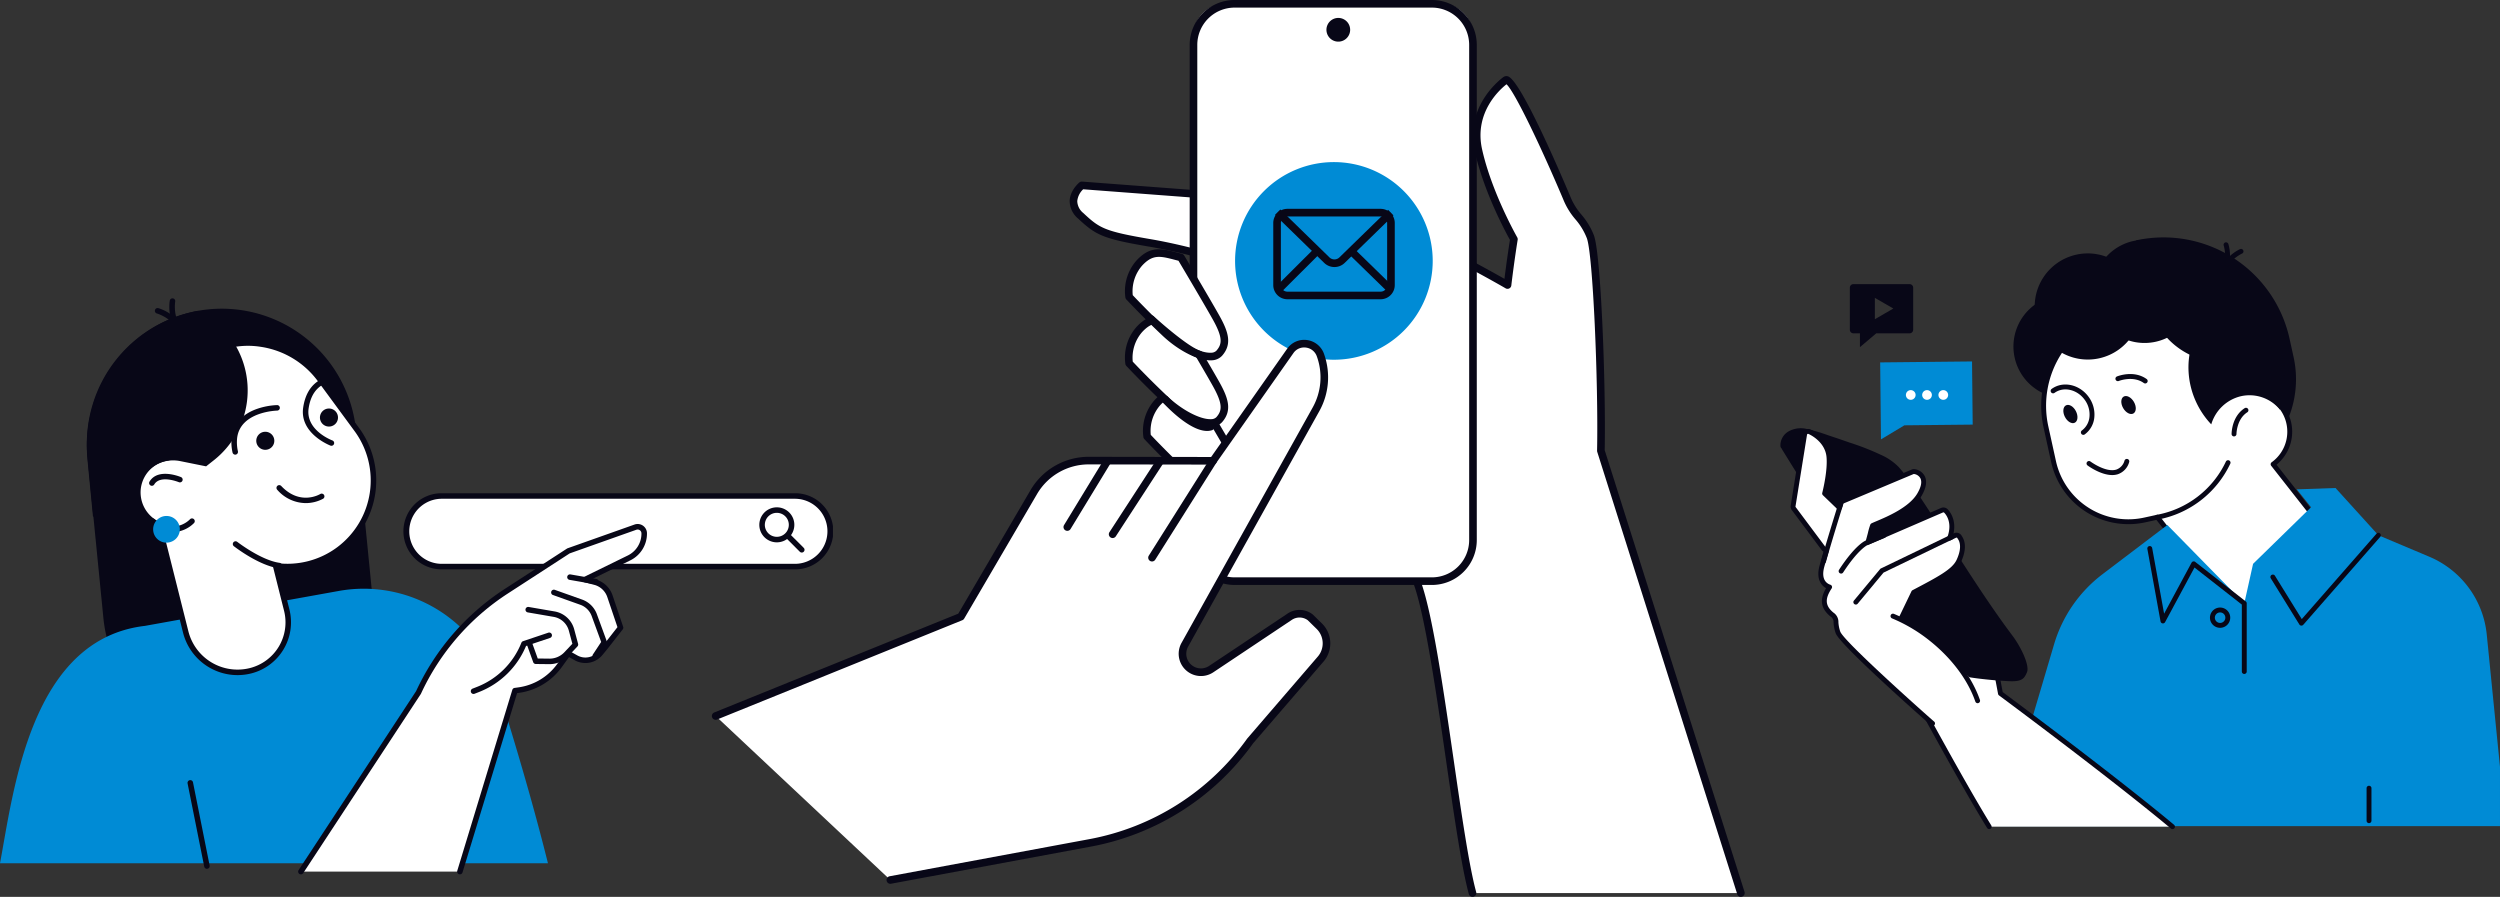 <svg xmlns="http://www.w3.org/2000/svg" xmlns:xlink="http://www.w3.org/1999/xlink" width="840.585" height="301.55" viewBox="0 0 840.585 301.55">
  <rect x="0" y="0" width="840.585" height="301.55" fill="#333333" stroke="none"/>
  <defs>
    <clipPath id="clip-path">
      <rect id="長方形_101" data-name="長方形 101" width="241.963" height="200.182" fill="none"/>
    </clipPath>
    <clipPath id="clip-path-2">
      <rect id="長方形_114" data-name="長方形 114" width="347.274" height="301.55" fill="none"/>
    </clipPath>
    <clipPath id="clip-path-3">
      <rect id="長方形_115" data-name="長方形 115" width="280.068" height="193.677" fill="none"/>
    </clipPath>
  </defs>
  <g id="グループ_91" data-name="グループ 91" transform="translate(-724.932 -434.283)">
    <g id="グループ_97" data-name="グループ 97" transform="translate(15 12)">
      <g id="グループ_69" data-name="グループ 69" transform="translate(1296.553 499.09)">
        <g id="グループ_68" data-name="グループ 68" transform="translate(12 3)" clip-path="url(#clip-path)">
          <path id="パス_1477" data-name="パス 1477" d="M151.388,85.1l16.15-3.546a34.659,34.659,0,0,0,26.344-41.163l-1.406-6.4A43.4,43.4,0,0,0,140.934,1l-.363,6.787A27.2,27.2,0,0,0,119.894,40.1l6.345,28.9A21.175,21.175,0,0,0,151.388,85.1" transform="translate(-21.29 0)" fill="#080717"/>
          <path id="パス_1478" data-name="パス 1478" d="M95.8,44.627A17.35,17.35,0,1,0,109.029,23.96,17.349,17.349,0,0,0,95.8,44.627" transform="translate(-17.029 -4.204)" fill="#080717"/>
          <path id="パス_1479" data-name="パス 1479" d="M173.8,96.949l-17.866,16L132.395,82.966l4.682-7.315L149.8,65.664Z" transform="translate(-23.634 -11.722)" fill="#080717"/>
          <path id="パス_1480" data-name="パス 1480" d="M133.733,28.3l25.087-5.507a16.024,16.024,0,0,1,19.031,12.179l2.721,12.392a41.9,41.9,0,0,1,.964,9.269,13.5,13.5,0,0,1,3.372,23.661l25.807,32.874a6.826,6.826,0,0,1-1.154,9.583l-5.474,4.3a27.818,27.818,0,0,1-39.057-4.7l-19.037-24.25-4.238.93A25.819,25.819,0,0,1,111.091,79.4l-2.57-11.706A33.17,33.17,0,0,1,133.733,28.3" transform="translate(-19.235 -4.002)" fill="#fff"/>
          <path id="パス_1481" data-name="パス 1481" d="M186.761,133.614A28.6,28.6,0,0,1,164.2,122.671L145.485,98.825l-3.734.821A26.594,26.594,0,0,1,110.109,79.4l-2.57-11.706a33.933,33.933,0,0,1,25.837-40.372l25.087-5.508a16.846,16.846,0,0,1,20.009,12.806l2.721,12.391a42.784,42.784,0,0,1,.983,8.879,14.32,14.32,0,0,1,3.71,24.372l25.294,32.221a7.648,7.648,0,0,1-1.293,10.738l-5.474,4.3a28.516,28.516,0,0,1-17.654,6.1M145.813,97.091a.82.82,0,0,1,.647.315l19.037,24.25a27.028,27.028,0,0,0,37.9,4.564l5.474-4.3a6,6,0,0,0,1.015-8.43L184.082,80.621a.824.824,0,0,1,.164-1.174,12.677,12.677,0,0,0-3.168-22.221.823.823,0,0,1-.545-.779,41.165,41.165,0,0,0-.945-9.087l-2.721-12.393a15.206,15.206,0,0,0-18.053-11.553l-25.087,5.508a32.287,32.287,0,0,0-24.585,38.415l2.57,11.706a24.907,24.907,0,0,0,29.685,19l4.238-.93a.854.854,0,0,1,.176-.02M133.552,28.12h0Z" transform="translate(-19.056 -3.823)" fill="#080717"/>
          <path id="パス_1482" data-name="パス 1482" d="M184.673,57.519a13.706,13.706,0,0,0-9.975,9.468c-9.1-9.62-10.348-24.571-2.4-34.835a23.9,23.9,0,0,1,16.057-9.145,41.681,41.681,0,0,1,9.467,39.07,13.226,13.226,0,0,0-13.147-4.558" transform="translate(-29.817 -4.107)" fill="#080717"/>
          <path id="パス_1483" data-name="パス 1483" d="M185.505,79.388a.821.821,0,0,1-.821-.817c0-.24.025-5.9,4.418-8.7a.822.822,0,0,1,.881,1.387c-3.617,2.3-3.656,7.254-3.656,7.3a.822.822,0,0,1-.82.822Z" transform="translate(-32.968 -12.451)" fill="#080717"/>
          <path id="パス_1484" data-name="パス 1484" d="M143.785,66.928c.9,1.567.83,3.3-.168,3.879s-2.538-.228-3.443-1.794-.83-3.3.168-3.88,2.538.228,3.443,1.795" transform="translate(-24.91 -11.594)" fill="#080717"/>
          <path id="パス_1485" data-name="パス 1485" d="M120.053,70.7c.817,1.614.648,3.344-.379,3.864s-2.523-.366-3.34-1.98-.648-3.344.379-3.864,2.523.366,3.34,1.98" transform="translate(-20.675 -12.241)" fill="#080717"/>
          <path id="パス_1486" data-name="パス 1486" d="M147.154,59.113a.821.821,0,0,1-.477-.154c-3.6-2.575-8.358-.7-8.405-.68a.821.821,0,0,1-.619-1.521c.228-.094,5.631-2.245,9.981.865a.822.822,0,0,1-.479,1.49" transform="translate(-24.481 -9.987)" fill="#080717"/>
          <path id="パス_1487" data-name="パス 1487" d="M133.946,96.114c-3.927,0-8.121-3.1-8.325-3.251a.822.822,0,0,1,.984-1.316c.051.038,5.161,3.805,8.691,2.737a4.366,4.366,0,0,0,2.787-3.037.822.822,0,1,1,1.549.55,5.97,5.97,0,0,1-3.863,4.061,6.282,6.282,0,0,1-1.823.255" transform="translate(-22.366 -16.191)" fill="#080717"/>
          <path id="パス_1488" data-name="パス 1488" d="M121.621,77.161a.821.821,0,0,1-.485-1.485,6.373,6.373,0,0,0,2.547-4.642,8.352,8.352,0,0,0-1.631-5.692c-2.536-3.481-7.075-4.511-10.117-2.3a.821.821,0,1,1-.968-1.328c3.774-2.75,9.342-1.558,12.413,2.656a9.991,9.991,0,0,1,1.939,6.815A8,8,0,0,1,122.1,77a.816.816,0,0,1-.483.158" transform="translate(-19.749 -10.753)" fill="#080717"/>
          <path id="パス_1489" data-name="パス 1489" d="M128.337,22.059A17.35,17.35,0,1,0,141.562,1.392a17.35,17.35,0,0,0-13.226,20.667" transform="translate(-22.837 -0.176)" fill="#080717"/>
          <path id="パス_1490" data-name="パス 1490" d="M104.508,28.241a17.845,17.845,0,1,0,13.6-21.256,17.844,17.844,0,0,0-13.6,21.256" transform="translate(-18.581 -1.172)" fill="#080717"/>
          <path id="パス_1491" data-name="パス 1491" d="M180.77,14.635h-.047a.823.823,0,0,1-.775-.867c.341-6.1,6.529-8.885,6.792-9a.822.822,0,0,1,.661,1.5c-.056.025-5.529,2.5-5.813,7.588a.821.821,0,0,1-.819.775" transform="translate(-32.123 -0.839)" fill="#080717"/>
          <path id="パス_1492" data-name="パス 1492" d="M179.823,13.9a.821.821,0,0,1-.581-1.4c3.6-3.6,1.8-9.334,1.778-9.391a.821.821,0,0,1,1.561-.51c.09.273,2.144,6.739-2.176,11.063a.823.823,0,0,1-.582.241" transform="translate(-31.954 -0.362)" fill="#080717"/>
          <path id="パス_1493" data-name="パス 1493" d="M154.442,5.781A39.059,39.059,0,0,1,195.713,34.93a26.924,26.924,0,0,1-13.626,7.561c-14.094,3.095-27.907-5.269-30.851-18.679a24.128,24.128,0,0,1,3.205-18.031" transform="translate(-26.898 -1.004)" fill="#080717"/>
          <path id="パス_1494" data-name="パス 1494" d="M178.092,92.183A32.654,32.654,0,0,1,154.3,110.546Z" transform="translate(-27.545 -16.456)" fill="#fff"/>
          <path id="パス_1495" data-name="パス 1495" d="M154.123,111.189a.822.822,0,0,1-.15-1.629A32.093,32.093,0,0,0,177.149,91.7a.822.822,0,0,1,1.527.606,33.783,33.783,0,0,1-24.4,18.867.792.792,0,0,1-.152.014" transform="translate(-27.366 -16.277)" fill="#080717"/>
          <path id="パス_1496" data-name="パス 1496" d="M172.05,141.386l2.957-13.3L194.5,109.051l-4.8-6.005,13.026-.463,14.412,15.891,17.15,7.232a31.8,31.8,0,0,1,19.287,26.14l4.459,44.579V216.28H90.011L108.1,155.13a45.9,45.9,0,0,1,16.258-23.536l21.824-16.569Z" transform="translate(-16.068 -18.312)" fill="#008bd5"/>
          <path id="パス_1497" data-name="パス 1497" d="M211,152.134l-.067,0a.821.821,0,0,1-.631-.387l-9.608-15.52a.821.821,0,1,1,1.4-.865l9.023,14.576,25.137-28.727a.821.821,0,1,1,1.236,1.082L211.62,151.854a.822.822,0,0,1-.618.28" transform="translate(-35.805 -21.587)" fill="#080717"/>
          <path id="パス_1498" data-name="パス 1498" d="M182.792,169.357a.822.822,0,0,1-.822-.821V146.024l-15.916-12.456-9.885,18.358a.821.821,0,0,1-1.531-.242l-4.435-24.39A.822.822,0,0,1,151.82,127l4.015,22.082,9.235-17.151a.821.821,0,0,1,1.229-.258l17,13.3a.823.823,0,0,1,.315.647v22.911a.822.822,0,0,1-.822.821" transform="translate(-26.811 -22.551)" fill="#080717"/>
          <path id="パス_1499" data-name="パス 1499" d="M179.24,158.333a3.408,3.408,0,1,1,3.408-3.408,3.412,3.412,0,0,1-3.408,3.408m0-5.174a1.765,1.765,0,1,0,1.765,1.765,1.767,1.767,0,0,0-1.765-1.765" transform="translate(-31.388 -27.047)" fill="#080717"/>
          <path id="パス_1500" data-name="パス 1500" d="M41.071,72.35l.048,4.644,7.862-4.727,22.977-.241L71.736,50.79l-30.888.324Z" transform="translate(-7.292 -9.067)" fill="#008bd5"/>
          <path id="パス_1501" data-name="パス 1501" d="M54.641,64.159a1.63,1.63,0,1,1-1.631-1.631,1.631,1.631,0,0,1,1.631,1.631" transform="translate(-9.172 -11.162)" fill="#fff"/>
          <path id="パス_1502" data-name="パス 1502" d="M61.3,64.159a1.63,1.63,0,1,1-1.631-1.631A1.631,1.631,0,0,1,61.3,64.159" transform="translate(-10.361 -11.162)" fill="#fff"/>
          <path id="パス_1503" data-name="パス 1503" d="M67.958,64.159a1.63,1.63,0,1,1-1.631-1.631,1.631,1.631,0,0,1,1.631,1.631" transform="translate(-11.549 -11.162)" fill="#fff"/>
          <path id="パス_1504" data-name="パス 1504" d="M48.574,19.144H29.591a1.2,1.2,0,0,0-1.155,1.239v14.06a1.2,1.2,0,0,0,1.155,1.24H31.83v4.646l5.487-4.646H48.574a1.2,1.2,0,0,0,1.158-1.24V20.383a1.2,1.2,0,0,0-1.158-1.239m-8.623,10-3.106,1.793V23.761l3.106,1.793,3.108,1.793Z" transform="translate(-5.076 -3.417)" fill="#080717"/>
          <path id="パス_1505" data-name="パス 1505" d="M140.071,223.356c-21.136-17.628-57.844-44.8-57.844-44.8l-1.289-6.86c-46.531-66.958-33.032-2.822-33.032-2.822s19.68,36.875,30.531,54.483Z" transform="translate(-8.227 -25.203)" fill="#fff"/>
          <path id="パス_1506" data-name="パス 1506" d="M78.258,224a.824.824,0,0,1-.7-.39C66.818,206.183,47.2,169.452,47,169.083a.812.812,0,0,1-.079-.218,102.034,102.034,0,0,1-1.71-12.681c-.57-8.97.785-14.227,4.026-15.626,5.7-2.459,16.229,7.515,32.2,30.491a.83.83,0,0,1,.132.317l1.229,6.544c3.33,2.47,37.639,27.972,57.623,44.638a.821.821,0,1,1-1.052,1.261c-20.876-17.41-57.44-44.5-57.807-44.771a.822.822,0,0,1-.319-.508l-1.256-6.687c-8.594-12.353-23.822-32.491-30.094-29.777-2.464,1.063-3.544,6.034-3.039,14a100.274,100.274,0,0,0,1.656,12.35c1.172,2.193,20.021,37.41,30.45,54.334a.821.821,0,0,1-.7,1.252" transform="translate(-8.048 -25.026)" fill="#080717"/>
          <path id="パス_1507" data-name="パス 1507" d="M82.911,160.2c-.881,2.013-1.561,3.155-5.794,2.99-3.313-.13-6.646-.439-9.938-.825-6.008-.706-11.981-1.987-17.377-4.765a9.336,9.336,0,0,1-2.745-1.5,19.232,19.232,0,0,1-3.656-4.375q-1.993-2.951-3.963-5.913-3.979-5.95-7.905-11.93Q15.705,109.794.576,85.262a1.252,1.252,0,0,1-.137-.319,1.2,1.2,0,0,1-.421-.828,5.418,5.418,0,0,1,2.7-4.9,8.432,8.432,0,0,1,6.151-.84,53.592,53.592,0,0,1,7.043,2.078q3.6,1.174,7.168,2.438A88.519,88.519,0,0,1,34.9,87.595a19.487,19.487,0,0,1,4.9,3.592,37.533,37.533,0,0,1,3.743,4.961C54.7,112.475,66.081,131.966,77.98,147.8c3.048,4.056,5.9,10.188,4.931,12.4" transform="translate(0 -13.952)" fill="#080717"/>
          <path id="パス_1508" data-name="パス 1508" d="M41.3,142.791l4.452-9.247c8.737-4.6,13.565-7.127,15.175-10.577,2.552-5.469.377-7.77.3-7.959a1.167,1.167,0,0,0-1.577-.582l-1.807.872c2.186-5.9-1.137-9.027-1.3-9.172a1.175,1.175,0,0,0-1.246-.213L30.347,116.7c.461-1.4,1.339-5.157,1.582-5.619,2.289-1.138,12.315-4.492,15.761-10.385,1.431-2.444,1.781-4.423,1.043-5.885a3.662,3.662,0,0,0-2.776-1.879,1.054,1.054,0,0,0-.578.083l-23.456,9.854a1.182,1.182,0,0,0-.662.728c-.008.028-.182.586-.467,1.5l-4.983-4.8c.495-1.992,1.837-7.919,1.461-12.292-.5-5.782-6.3-8.409-6.676-8.53a1.166,1.166,0,0,0-1.515.925L5.21,104.5a1.169,1.169,0,0,0,.307.991L15.54,118.921a1.17,1.17,0,0,0,.789.361,1.2,1.2,0,0,0,.15-.022c-.595,2.01-1.143,3.9-1.561,5.418-.681,2.473-.487,4.4.575,5.731a4.211,4.211,0,0,0,1.995,1.355c-.012.018-.024.035-.036.053-2.523,3.865-2.292,6.6.771,9.144a2.989,2.989,0,0,1,1.409,2.7,12.486,12.486,0,0,0,.661,3.329c1.3,3.785,31.617,30.481,31.82,30.624Z" transform="translate(-0.927 -14.177)" fill="#fff"/>
          <path id="パス_1509" data-name="パス 1509" d="M51.927,178.26a.812.812,0,0,1-.469-.15c-.284-.2-30.729-26.963-32.123-31.028a13.315,13.315,0,0,1-.7-3.527,2.251,2.251,0,0,0-1.116-2.139c-3.2-2.662-3.652-5.6-1.406-9.461a4.825,4.825,0,0,1-1.44-1.211c-1.236-1.548-1.48-3.721-.725-6.461.362-1.309.818-2.894,1.318-4.592a2.019,2.019,0,0,1-.5-.381c-.023-.024-.043-.048-.064-.075l-10-13.394A2.009,2.009,0,0,1,4.22,104.2L8.091,80.1a1.986,1.986,0,0,1,2.584-1.574c1.084.348,6.731,3.366,7.236,9.239.357,4.149-.758,9.547-1.369,12.1l3.684,3.546.071-.228a2,2,0,0,1,1.125-1.243l23.46-9.856a1.876,1.876,0,0,1,1-.14,4.442,4.442,0,0,1,3.4,2.323c.872,1.728.513,3.973-1.067,6.671-3.016,5.158-10.743,8.417-14.456,9.983-.554.234-1.018.43-1.364.587-.145.468-.416,1.5-.623,2.287-.113.434-.228.872-.34,1.287l23.355-10.1a2,2,0,0,1,2.124.358c.145.132,3.19,2.98,2.054,8.238l.142-.068a1.982,1.982,0,0,1,1.544-.08,2.022,2.022,0,0,1,1.113,1.006c1.466,2.124,1.36,5.2-.274,8.7-1.71,3.667-6.54,6.221-15.3,10.83l-4.334,9a.821.821,0,1,1-1.48-.712l4.452-9.247a.819.819,0,0,1,.357-.37l.117-.061c8.519-4.484,13.211-6.953,14.7-10.136,1.383-2.962,1.534-5.467.426-7.052a1.27,1.27,0,0,1-.139-.232.351.351,0,0,0-.2-.185.344.344,0,0,0-.267.016l-1.807.872a.821.821,0,0,1-1.128-1.025c2-5.4-.952-8.164-1.079-8.279a.352.352,0,0,0-.373-.064L30.493,117.275a.821.821,0,0,1-1.106-1.011c.209-.63.509-1.779.8-2.891a21.014,21.014,0,0,1,.835-2.853.825.825,0,0,1,.361-.354c.4-.2.992-.449,1.742-.764,3.55-1.5,10.936-4.613,13.678-9.3,1.279-2.186,1.622-3.9,1.018-5.1a2.818,2.818,0,0,0-2.13-1.432.26.26,0,0,0-.175.025l-23.453,9.852a.349.349,0,0,0-.2.216l-.467,1.5a.821.821,0,0,1-1.354.348l-4.983-4.8a.823.823,0,0,1-.228-.789c.432-1.736,1.808-7.733,1.441-12.024-.469-5.443-6.064-7.8-6.12-7.821a.338.338,0,0,0-.28.035.344.344,0,0,0-.163.24l-3.87,24.1a.34.34,0,0,0,.09.293c.023.025.043.049.063.076L15.982,118.2a.351.351,0,0,0,.158.076c.04-.007.082-.012.1-.014a.822.822,0,0,1,.847,1.052c-.593,2-1.14,3.889-1.558,5.4-.606,2.2-.463,3.886.426,5a3.361,3.361,0,0,0,1.615,1.089A.821.821,0,0,1,18,132.024l-.059.089c-2.285,3.5-2.115,5.763.624,8.039a3.757,3.757,0,0,1,1.7,3.261,11.732,11.732,0,0,0,.618,3.134c1.146,3.341,30.281,29.2,31.558,30.252a.824.824,0,0,1-.52,1.461" transform="translate(-0.749 -13.999)" fill="#080717"/>
          <path id="パス_1510" data-name="パス 1510" d="M30.7,145.2a.822.822,0,0,1-.632-1.346l8.8-10.585a.837.837,0,0,1,.275-.215l23.3-11.239a.822.822,0,0,1,.714,1.48L40.013,134.46l-8.681,10.448a.821.821,0,0,1-.633.3" transform="translate(-5.333 -21.732)" fill="#080717"/>
          <path id="パス_1511" data-name="パス 1511" d="M24.677,134.655a.812.812,0,0,1-.448-.134.82.82,0,0,1-.239-1.136c5.293-8.117,8.573-9.644,8.71-9.705l6.048-2.574a.821.821,0,0,1,.643,1.512l-6.035,2.568c-.009,0-3.032,1.494-7.991,9.1a.819.819,0,0,1-.688.373" transform="translate(-4.259 -21.607)" fill="#080717"/>
          <path id="パス_1512" data-name="パス 1512" d="M17.506,129.022a.838.838,0,0,1-.219-.03.823.823,0,0,1-.574-1.01c1.5-5.441,4.574-15.395,5.826-19.422a.822.822,0,0,1,1.57.488c-1.251,4.02-4.321,13.952-5.811,19.37a.823.823,0,0,1-.792.6" transform="translate(-2.978 -19.276)" fill="#080717"/>
          <path id="パス_1513" data-name="パス 1513" d="M74.538,183.486c7.016,2.667-7.793-14.536-15.386-20.644a53.424,53.424,0,0,0-13.083-7.811s-2.966,16.5,28.47,28.455" transform="translate(-8.21 -27.675)" fill="#fff"/>
          <path id="パス_1514" data-name="パス 1514" d="M74.377,184.128a.819.819,0,0,1-.775-.552c-2.525-7.259-7.9-14.459-15.127-20.274A52.373,52.373,0,0,0,45.6,155.611a.821.821,0,1,1,.624-1.52A54.029,54.029,0,0,1,59.5,162.022c7.467,6.005,13.024,13.468,15.648,21.014a.822.822,0,0,1-.775,1.092" transform="translate(-8.048 -27.496)" fill="#080717"/>
          <path id="パス_1515" data-name="パス 1515" d="M240.755,237.033a.822.822,0,0,1-.821-.821V225.284a.821.821,0,1,1,1.643,0v10.927a.822.822,0,0,1-.822.821" transform="translate(-42.831 -40.069)" fill="#080717"/>
        </g>
      </g>
      <g id="グループ_88" data-name="グループ 88" transform="translate(995.741 412.495)">
        <g id="グループ_87" data-name="グループ 87" transform="translate(-46.461 9.788)" clip-path="url(#clip-path-2)">
          <path id="パス_1798" data-name="パス 1798" d="M300.281,294.414,253.206,145.7c.445-21.9-1.285-66.643-3.592-72.095-2.911-6.886-4.993-6.1-7.907-12.986S223.863,19.24,221.191,21.094c0,0-12.473,8.651-9.176,23.511s11.954,29.967,11.954,29.967-1.1,6.705-2.146,15.407c-11.314-6.558-31.349-16.843-31.349-16.843-34.237-10.794-31.028,84.647-13.908,102.26,4.931,5.072,9.15,8.63,13.2,11.026,7.558,11.651,14.412,86.623,20.28,107.993Z" transform="translate(45.714 5.858)" fill="#fff"/>
          <path id="パス_1799" data-name="パス 1799" d="M300.56,295.971a1.279,1.279,0,0,1-1.219-.892L252.267,146.362a1.284,1.284,0,0,1-.059-.412c.465-22.957-1.409-66.649-3.491-71.572a21.682,21.682,0,0,0-3.766-6.181,24.146,24.146,0,0,1-4.142-6.8c-7.368-17.433-16.28-36.125-19.055-38.64-2.149,1.675-10.968,9.425-8.213,21.851,3.218,14.492,11.73,29.459,11.816,29.609a1.288,1.288,0,0,1,.152.845c-.012.065-1.112,6.779-2.137,15.349a1.279,1.279,0,0,1-1.912.954C210.708,85.129,191.8,75.388,190.268,74.6c-6.851-2.116-12.468.28-16.693,7.132-6.1,9.89-8.966,28.519-7.673,49.833,1.22,20.094,5.875,37.057,11.861,43.215,4.938,5.08,9.049,8.518,12.935,10.817a1.278,1.278,0,0,1,.419.4c4.634,7.143,8.8,35.864,12.834,63.64,2.694,18.557,5.239,36.085,7.607,44.71a1.279,1.279,0,0,1-2.467.678c-2.41-8.778-4.965-26.381-7.671-45.02-3.762-25.916-8.019-55.25-12.3-62.373-4-2.413-8.206-5.941-13.194-11.073-6.387-6.57-11.325-24.173-12.579-44.843-1.323-21.819,1.687-41.008,8.049-51.331,4.869-7.9,11.7-10.729,19.74-8.2a1.365,1.365,0,0,1,.2.083c.192.1,18.316,9.408,29.73,15.91.807-6.474,1.607-11.6,1.846-13.1-1.415-2.537-8.821-16.207-11.869-29.928-3.445-15.518,9.564-24.747,9.7-24.838a1.708,1.708,0,0,1,1.481-.225c4.024,1.166,15.985,28.573,20.942,40.3a21.7,21.7,0,0,0,3.764,6.178,24.12,24.12,0,0,1,4.142,6.805c2.438,5.763,4.125,50.479,3.7,72.409l47.014,148.515a1.281,1.281,0,0,1-1.221,1.665" transform="translate(45.434 5.579)" fill="#080717"/>
          <path id="パス_1800" data-name="パス 1800" d="M147.894,52.533,97.9,48.744s-6.06,4.925-.378,10.227,7.575,6.439,23.1,9.09,27.27,7.2,30.678,6.439-3.408-21.967-3.408-21.967" transform="translate(26.498 13.583)" fill="#fff"/>
          <path id="パス_1801" data-name="パス 1801" d="M150.689,76.138c-2.264,0-5.883-.939-10.936-2.248-5.212-1.352-11.7-3.033-19.065-4.291-15.5-2.644-17.8-3.846-23.76-9.415a7.745,7.745,0,0,1-2.834-5.971c.123-3.578,3.149-6.077,3.277-6.182a1.3,1.3,0,0,1,.9-.281l49.994,3.787a1.275,1.275,0,0,1,1.12.884c1.415,4.4,5.879,19.046,3.887,22.521a2.149,2.149,0,0,1-1.418,1.087,5.44,5.44,0,0,1-1.17.11m-52.052-25.8a6.371,6.371,0,0,0-1.987,3.973,5.328,5.328,0,0,0,2.022,4c5.442,5.081,6.957,6.122,22.446,8.765,7.474,1.276,14.018,2.973,19.277,4.335,4.863,1.262,9.09,2.359,10.723,2.149.813-1.775-1.29-11.234-3.9-19.542Z" transform="translate(26.219 13.305)" fill="#080717"/>
          <path id="長方形_111" data-name="長方形 111" d="M10.8,0H83.172a10.8,10.8,0,0,1,10.8,10.8V183.331a10.795,10.795,0,0,1-10.795,10.795H10.8A10.8,10.8,0,0,1,0,183.33V10.8A10.8,10.8,0,0,1,10.8,0Z" transform="translate(161.944 1.279)" fill="#fff"/>
          <path id="パス_1802" data-name="パス 1802" d="M207.1,196.684H140.736A15.1,15.1,0,0,1,125.652,181.6V15.082A15.1,15.1,0,0,1,140.736,0H207.1a15.1,15.1,0,0,1,15.083,15.082V181.6A15.1,15.1,0,0,1,207.1,196.684M140.736,2.557a12.54,12.54,0,0,0-12.527,12.524V181.6a12.541,12.541,0,0,0,12.527,12.527H207.1A12.54,12.54,0,0,0,219.621,181.6V15.082A12.54,12.54,0,0,0,207.1,2.557Z" transform="translate(35.014)" fill="#080717"/>
          <path id="パス_1803" data-name="パス 1803" d="M131.917,104.751s8.331,14.013,11.742,20.074,3.786,9.089,1.135,12.119-11.362-.378-18.18-6.818-12.12-12.118-12.12-12.118a14.378,14.378,0,0,1,3.409-11.363c4.546-4.924,7.956-3.409,14.014-1.894" transform="translate(31.87 28.78)" fill="#fff"/>
          <path id="パス_1804" data-name="パス 1804" d="M142.054,139.622c-4.3,0-10.816-3.353-16.038-8.287-6.769-6.389-12.124-12.118-12.177-12.174a1.29,1.29,0,0,1-.325-.651,15.574,15.574,0,0,1,3.729-12.453c4.642-5.029,8.419-4.042,13.648-2.681.518.136,1.055.275,1.615.416a1.279,1.279,0,0,1,.789.587c.084.141,8.378,14.1,11.756,20.1,3.192,5.672,4.374,9.714.983,13.588a4.951,4.951,0,0,1-3.607,1.547c-.121.005-.247.009-.373.009M115.99,117.714c1.181,1.252,5.952,6.258,11.782,11.761,4.833,4.567,10.959,7.768,14.535,7.582a2.463,2.463,0,0,0,1.8-.675c1.941-2.218,2.244-4.377-1.286-10.651-3.018-5.364-9.993-17.129-11.454-19.59l-1.121-.29c-5.01-1.307-7.524-1.961-11.124,1.94a13.115,13.115,0,0,0-3.133,9.924" transform="translate(31.59 28.5)" fill="#080717"/>
          <path id="パス_1805" data-name="パス 1805" d="M127.178,85.5s8.332,14.014,11.741,20.074,3.787,9.09,1.135,12.119-11.362-.377-18.177-6.818-12.122-12.119-12.122-12.119a14.381,14.381,0,0,1,3.409-11.362c4.546-4.924,7.955-3.408,14.014-1.894" transform="translate(30.549 23.416)" fill="#fff"/>
          <path id="パス_1806" data-name="パス 1806" d="M137.315,120.367c-4.3,0-10.819-3.351-16.038-8.284-6.769-6.391-12.126-12.119-12.178-12.175a1.278,1.278,0,0,1-.324-.651A15.571,15.571,0,0,1,112.5,86.805c4.64-5.029,8.419-4.043,13.647-2.683q.777.2,1.615.416a1.279,1.279,0,0,1,.789.587c.084.141,8.38,14.1,11.756,20.1,3.19,5.672,4.374,9.714.983,13.587a4.949,4.949,0,0,1-3.607,1.547c-.123.005-.248.008-.372.008M111.25,98.461c1.183,1.252,5.952,6.258,11.783,11.762,4.83,4.564,10.933,7.726,14.532,7.581a2.471,2.471,0,0,0,1.807-.675c1.94-2.217,2.242-4.376-1.289-10.651-3.015-5.363-9.993-17.129-11.454-19.59l-1.121-.29c-5.01-1.306-7.524-1.96-11.124,1.941a13.125,13.125,0,0,0-3.133,9.922" transform="translate(30.27 23.135)" fill="#080717"/>
          <path id="パス_1807" data-name="パス 1807" d="M127.178,68.022s8.332,14.013,11.741,20.072,3.787,9.091,1.135,12.12-11.362-.378-18.177-6.817-12.122-12.122-12.122-12.122a14.379,14.379,0,0,1,3.409-11.361c4.546-4.924,7.955-3.409,14.014-1.894" transform="translate(30.549 18.546)" fill="#fff"/>
          <path id="パス_1808" data-name="パス 1808" d="M137.315,102.893c-4.3,0-10.819-3.353-16.037-8.286-6.771-6.392-12.127-12.12-12.179-12.177a1.278,1.278,0,0,1-.324-.651,15.57,15.57,0,0,1,3.729-12.45c4.642-5.032,8.423-4.046,13.654-2.681.518.136,1.052.275,1.609.414a1.279,1.279,0,0,1,.789.587c.084.141,8.38,14.1,11.756,20.1,3.19,5.673,4.373,9.715.983,13.59a4.953,4.953,0,0,1-3.607,1.546c-.121.005-.245.009-.372.009M111.25,80.984c1.183,1.252,5.952,6.258,11.783,11.765,4.831,4.562,10.952,7.783,14.533,7.58a2.475,2.475,0,0,0,1.805-.674c1.94-2.217,2.24-4.377-1.289-10.653-3.015-5.364-9.993-17.129-11.454-19.592-.382-.1-.752-.193-1.116-.288-5.011-1.307-7.527-1.963-11.129,1.94a13.128,13.128,0,0,0-3.133,9.921" transform="translate(30.27 18.265)" fill="#080717"/>
          <path id="パス_1809" data-name="パス 1809" d="M131.993,97.381a1.279,1.279,0,0,1-.4-.066c-5.3-1.767-16.161-11.753-16.62-12.178a1.278,1.278,0,1,1,1.734-1.878c3.019,2.786,11.725,10.309,15.694,11.632a1.278,1.278,0,0,1-.4,2.491" transform="translate(31.923 23.106)" fill="#080717"/>
          <path id="パス_1810" data-name="パス 1810" d="M133.572,115.912c-6.052,0-14.067-8.68-15.036-9.754a1.279,1.279,0,0,1,1.9-1.713c3.576,3.964,10.535,9.855,13.992,8.791a1.279,1.279,0,0,1,.752,2.445,5.485,5.485,0,0,1-1.607.231" transform="translate(32.94 28.987)" fill="#080717"/>
          <path id="パス_1811" data-name="パス 1811" d="M204.038,75.85a33.225,33.225,0,1,1-33.225-33.225A33.226,33.226,0,0,1,204.038,75.85" transform="translate(38.34 11.878)" fill="#008bd5"/>
          <path id="パス_1812" data-name="パス 1812" d="M169.584,8.7A3.986,3.986,0,1,1,165.6,4.715,3.986,3.986,0,0,1,169.584,8.7" transform="translate(45.035 1.314)" fill="#080717"/>
          <path id="パス_1813" data-name="パス 1813" d="M168.069,74.437a4.906,4.906,0,0,1-3.438-1.389L148.087,56.917l1.786-1.831,16.543,16.132a2.407,2.407,0,0,0,3.3,0L186.126,55.23l1.784,1.83-16.4,15.988a4.906,4.906,0,0,1-3.437,1.389" transform="translate(41.266 15.35)" fill="#080717"/>
          <rect id="長方形_112" data-name="長方形 112" width="2.558" height="19.436" transform="matrix(0.698, -0.716, 0.716, 0.698, 213.523, 84.792)" fill="#080717"/>
          <rect id="長方形_113" data-name="長方形 113" width="19.552" height="2.557" transform="translate(189.345 96.7) rotate(-44.919)" fill="#080717"/>
          <path id="パス_1814" data-name="パス 1814" d="M183.719,85.321h-31.33a4.765,4.765,0,0,1-4.76-4.759V59.674a4.766,4.766,0,0,1,4.76-4.76h31.33a4.766,4.766,0,0,1,4.76,4.76V80.561a4.765,4.765,0,0,1-4.76,4.759m-31.33-27.849a2.2,2.2,0,0,0-2.2,2.2V80.561a2.2,2.2,0,0,0,2.2,2.2h31.33a2.2,2.2,0,0,0,2.2-2.2V59.674a2.2,2.2,0,0,0-2.2-2.2Z" transform="translate(41.138 15.302)" fill="#080717"/>
          <path id="パス_1815" data-name="パス 1815" d="M59.738,270.7l67.016-12.453a85.678,85.678,0,0,0,54.016-34.363l23.659-27.469a8.082,8.082,0,0,0-.474-11.059l-3.065-2.992a5.93,5.93,0,0,0-6.86-.2L167.618,199.8a6.21,6.21,0,0,1-8.873-8.187l44.121-79.181a22.024,22.024,0,0,0,1.593-17.868l-.088-.257a5.753,5.753,0,0,0-10.16-1.495c-9.458,13.487-25.954,36.942-25.954,36.942l-41.829-.066a21.325,21.325,0,0,0-18.445,10.561L83.461,182.169,1,215.56Z" transform="translate(0.279 25.182)" fill="#fff"/>
          <path id="パス_1816" data-name="パス 1816" d="M60.014,272.259a1.279,1.279,0,0,1-.233-2.536L126.8,257.269a84.012,84.012,0,0,0,53.21-33.849l23.731-27.559a6.819,6.819,0,0,0-.4-9.311l-3-2.931a4.655,4.655,0,0,0-5.32-.107l-26.409,17.631a7.489,7.489,0,0,1-10.7-9.874l44.12-79.182a20.775,20.775,0,0,0,1.5-16.831L203.441,95a4.45,4.45,0,0,0-3.64-3.028,4.368,4.368,0,0,0-4.263,1.852c-9.461,13.489-25.956,36.946-25.956,36.946a1.278,1.278,0,0,1-1.046.542h0l-41.83-.067h-.033a20.115,20.115,0,0,0-17.307,9.926L84.843,183.094a1.283,1.283,0,0,1-.624.538L1.758,217.025a1.279,1.279,0,0,1-.96-2.371l82.058-33.227,24.3-41.546a22.682,22.682,0,0,1,19.514-11.193h.037l41.165.065c2.525-3.592,16.961-24.123,25.571-36.4a6.962,6.962,0,0,1,6.716-2.917,7.057,7.057,0,0,1,5.7,4.732l.088.257a23.331,23.331,0,0,1-1.687,18.9l-44.12,79.182a4.931,4.931,0,0,0,7.045,6.5L193.6,181.384a7.221,7.221,0,0,1,8.341.238c.042.033.084.069.123.106l3.065,2.992a9.383,9.383,0,0,1,.552,12.81L182.017,225a86.454,86.454,0,0,1-54.751,34.786L60.249,272.237a1.232,1.232,0,0,1-.235.022" transform="translate(0 24.903)" fill="#080717"/>
          <path id="パス_1817" data-name="パス 1817" d="M116.024,155.3a1.279,1.279,0,0,1-1.08-1.96l20.537-32.567a1.278,1.278,0,0,1,2.162,1.363L117.107,154.7a1.277,1.277,0,0,1-1.083.6" transform="translate(31.975 33.487)" fill="#080717"/>
          <path id="パス_1818" data-name="パス 1818" d="M105.666,147.374a1.278,1.278,0,0,1-1.07-1.976L120.5,120.931a1.279,1.279,0,1,1,2.144,1.394l-15.908,24.467a1.275,1.275,0,0,1-1.073.582" transform="translate(29.089 33.536)" fill="#080717"/>
          <path id="パス_1819" data-name="パス 1819" d="M93.748,144.9a1.277,1.277,0,0,1-1.091-1.944l13.276-21.813a1.278,1.278,0,1,1,2.184,1.329L94.841,144.287a1.279,1.279,0,0,1-1.093.614" transform="translate(25.768 33.587)" fill="#080717"/>
        </g>
      </g>
      <g id="グループ_90" data-name="グループ 90" transform="translate(704.932 505.595)">
        <g id="グループ_89" data-name="グループ 89" transform="translate(5 17)" clip-path="url(#clip-path-3)">
          <path id="パス_1820" data-name="パス 1820" d="M72.408,3.976h0a45.365,45.365,0,0,1,49.6,40.689l5.352,54.2a45.127,45.127,0,0,1-3.74,22.98,74.212,74.212,0,0,1-80.944,3.722,45.2,45.2,0,0,1-5.609-17.787l-5.351-54.2a45.366,45.366,0,0,1,40.689-49.6" transform="translate(-2.302 -0.274)" fill="#080717"/>
          <path id="パス_1821" data-name="パス 1821" d="M184.243,197.651c-3.729-14.916-8.39-31.7-15.81-55.643a47.351,47.351,0,0,0-54.527-35.924L48.731,117.827C10.021,122.35,4.506,174.028,0,197.651Z" transform="translate(0 -7.698)" fill="#008bd5"/>
          <path id="パス_1822" data-name="パス 1822" d="M50.217,64.177a11.823,11.823,0,0,1,9.994-9.408A28.964,28.964,0,0,1,70.218,21.74c12.85-9.531,31.5-6.252,40.977,6.64l12.41,16.886a28.96,28.96,0,0,1-6.184,40.482h0a28.853,28.853,0,0,1-21.1,5.346l3.756,14.959A16.773,16.773,0,0,1,87.889,126.4a17.962,17.962,0,0,1-21.8-13.047L57.038,77.29a11.826,11.826,0,0,1-6.821-13.113" transform="translate(-3.654 -1.187)" fill="#fff"/>
          <path id="パス_1823" data-name="パス 1823" d="M83.444,127.8a18.922,18.922,0,0,1-18.322-14.291L56.173,77.872a12.744,12.744,0,0,1,2.744-23.895A30.091,30.091,0,0,1,69.592,20.923a29.282,29.282,0,0,1,21.984-5.334,31.039,31.039,0,0,1,20.292,12.17l12.41,16.886a29.876,29.876,0,0,1-26.81,47.45l3.43,13.66A17.719,17.719,0,0,1,88.042,127.23a18.889,18.889,0,0,1-4.6.57M51.053,64.285h0A10.966,10.966,0,0,0,57.339,76.37a.925.925,0,0,1,.525.622l9.055,36.066A17.037,17.037,0,0,0,87.59,125.432,15.844,15.844,0,0,0,99.1,106.206l-3.755-14.96a.926.926,0,0,1,.209-.844.916.916,0,0,1,.817-.3,28.026,28.026,0,0,0,26.415-44.361l-12.41-16.885A29.175,29.175,0,0,0,91.3,17.422a27.441,27.441,0,0,0-20.6,4.99,28.212,28.212,0,0,0-9.686,31.971.927.927,0,0,1-.746,1.232,10.9,10.9,0,0,0-9.212,8.67" transform="translate(-3.581 -1.114)" fill="#080717"/>
          <path id="パス_1824" data-name="パス 1824" d="M66.155,12.457a.923.923,0,0,1-.555-.185C60.311,8.3,61.519,1.071,61.573.765a.927.927,0,0,1,1.826.321c-.011.064-1.055,6.426,3.314,9.7a.927.927,0,0,1-.557,1.668" transform="translate(-4.489 0)" fill="#080717"/>
          <path id="パス_1825" data-name="パス 1825" d="M65.072,13.254a.926.926,0,0,1-.907-.744C63.091,7.156,56.9,5.355,56.838,5.338a.927.927,0,0,1,.5-1.785c.3.082,7.348,2.111,8.647,8.592a.926.926,0,0,1-.726,1.091.894.894,0,0,1-.184.019" transform="translate(-4.105 -0.257)" fill="#080717"/>
          <path id="パス_1826" data-name="パス 1826" d="M100.062,97.219a.882.882,0,0,1-.13-.009c-6.745-.941-14.785-7.161-15.124-7.425a.927.927,0,0,1,1.14-1.463c.079.062,7.991,6.181,14.241,7.053a.927.927,0,0,1-.127,1.845" transform="translate(-6.172 -6.441)" fill="#080717"/>
          <path id="パス_1827" data-name="パス 1827" d="M119.454,51.612a.933.933,0,0,1-.325-.059c-.1-.04-10.475-4.036-9.155-12.833,1.229-8.2,6.571-10.393,10.835-10.792a.927.927,0,1,1,.172,1.845c-5.244.49-8.329,3.593-9.175,9.222-1.1,7.309,7.6,10.683,7.974,10.822a.928.928,0,0,1-.326,1.8" transform="translate(-8.029 -2.041)" fill="#080717"/>
          <path id="パス_1828" data-name="パス 1828" d="M85.223,55.387a.928.928,0,0,1-.907-.736,15.619,15.619,0,0,1-.286-5.125c.549-4.374,3.4-7.633,8.234-9.425a23.383,23.383,0,0,1,7.022-1.375.927.927,0,0,1,.027,1.854c-.123,0-12.33.295-13.443,9.176a13.743,13.743,0,0,0,.261,4.512.928.928,0,0,1-.716,1.1.977.977,0,0,1-.192.019" transform="translate(-6.134 -2.83)" fill="#080717"/>
          <path id="パス_1829" data-name="パス 1829" d="M110.093,73.8a12.879,12.879,0,0,1-9.549-4.48.927.927,0,0,1,1.348-1.274c6.31,6.682,12.845,2.865,13.12,2.7a.927.927,0,0,1,.965,1.583,12.428,12.428,0,0,1-5.883,1.471" transform="translate(-7.33 -4.952)" fill="#080717"/>
          <path id="パス_1830" data-name="パス 1830" d="M55.016,67.683a.927.927,0,0,1-.793-1.4C57.05,61.564,64.48,64.624,64.8,64.756a.927.927,0,0,1-.718,1.71c-.063-.026-6.263-2.573-8.266.767a.925.925,0,0,1-.8.45" transform="translate(-3.953 -4.653)" fill="#080717"/>
          <path id="パス_1831" data-name="パス 1831" d="M92.961,51.439A3.034,3.034,0,1,0,95.995,48.4a3.034,3.034,0,0,0-3.034,3.035" transform="translate(-6.794 -3.538)" fill="#080717"/>
          <path id="パス_1832" data-name="パス 1832" d="M116.058,43a3.034,3.034,0,1,0,3.035-3.035A3.034,3.034,0,0,0,116.058,43" transform="translate(-8.482 -2.921)" fill="#080717"/>
          <path id="パス_1833" data-name="パス 1833" d="M68.9,4.53a28.925,28.925,0,0,1,10.654,8.718A29.955,29.955,0,0,1,74.3,54.692L71.6,56.821l-8.831-1.787a11.838,11.838,0,0,0-13.9,9.491,12.228,12.228,0,0,0,1.06,7.8A28.445,28.445,0,0,1,33.56,73.67L31.719,54.643C29.374,30.408,45.794,8.711,68.9,4.53" transform="translate(-2.302 -0.331)" fill="#080717"/>
          <path id="パス_1834" data-name="パス 1834" d="M278.052,95.435H159.327a11.867,11.867,0,0,1,0-23.735H278.052a11.867,11.867,0,1,1,0,23.735" transform="translate(-10.778 -5.24)" fill="#fff"/>
          <path id="パス_1835" data-name="パス 1835" d="M277.978,96.288H159.254a12.794,12.794,0,1,1,0-25.587H277.978a12.794,12.794,0,1,1,0,25.587M159.254,72.555a10.94,10.94,0,1,0,0,21.88H277.978a10.94,10.94,0,1,0,0-21.88Z" transform="translate(-10.704 -5.167)" fill="#080717"/>
          <path id="パス_1836" data-name="パス 1836" d="M284.9,78.26a4.963,4.963,0,1,1-7.019,0,4.963,4.963,0,0,1,7.019,0" transform="translate(-20.204 -5.614)" fill="#fff"/>
          <path id="パス_1837" data-name="パス 1837" d="M281.323,87.584a5.887,5.887,0,1,1,4.165-1.722,5.875,5.875,0,0,1-4.165,1.722m0-9.921a4.032,4.032,0,1,0,2.854,1.18,4.023,4.023,0,0,0-2.854-1.18" transform="translate(-20.131 -5.541)" fill="#080717"/>
          <path id="パス_1838" data-name="パス 1838" d="M290.418,91.719a.924.924,0,0,1-.655-.272l-4.428-4.428a.927.927,0,0,1,1.311-1.311l4.428,4.428a.927.927,0,0,1-.655,1.582" transform="translate(-20.835 -6.244)" fill="#080717"/>
          <path id="パス_1839" data-name="パス 1839" d="M162.611,198.806l18.513-60.844,1.342-.187a20.2,20.2,0,0,0,13.566-8.156l3.006-4.15,2.593,1.455a6.5,6.5,0,0,0,8.188-1.533l1.67-2.027,5.139-6.57-3.569-10.578a7.318,7.318,0,0,0-5.085-4.74l-3.326-.867,14.891-7.294a9.065,9.065,0,0,0,5.043-8.278,2.211,2.211,0,0,0-2.949-2.047l-22.517,7.984-20.892,13.552a81.245,81.245,0,0,0-29.533,34.068L109.16,198.806Z" transform="translate(-7.978 -6.056)" fill="#fff"/>
          <path id="パス_1840" data-name="パス 1840" d="M162.538,199.659a.948.948,0,0,1-.271-.04.927.927,0,0,1-.616-1.157l18.514-60.843a.925.925,0,0,1,.758-.648l1.342-.188A19.362,19.362,0,0,0,195.209,129l3.007-4.15a.927.927,0,0,1,1.2-.264l2.594,1.454a5.565,5.565,0,0,0,7.019-1.314l1.67-2.026,4.816-6.158-3.409-10.1a6.365,6.365,0,0,0-4.44-4.14l-3.325-.868a.927.927,0,0,1-.174-1.73l14.891-7.294a8.173,8.173,0,0,0,4.523-7.43,1.284,1.284,0,0,0-1.714-1.188l-22.413,7.947-20.8,13.493a80.225,80.225,0,0,0-29.2,33.679.836.836,0,0,1-.067.12l-39.533,60.211a.927.927,0,1,1-1.55-1.018l39.5-60.154a82.07,82.07,0,0,1,29.841-34.394L198.54,90.124a.906.906,0,0,1,.195-.1l22.517-7.984a3.138,3.138,0,0,1,4.187,2.9,10.038,10.038,0,0,1-5.559,9.125l-12.65,6.2.908.236a8.219,8.219,0,0,1,5.729,5.341l3.569,10.578a.93.93,0,0,1-.148.868l-5.14,6.57-1.684,2.045a7.413,7.413,0,0,1-9.357,1.752l-1.873-1.051-2.523,3.482a21.229,21.229,0,0,1-14.188,8.529l-.755.106L163.424,199a.926.926,0,0,1-.886.657" transform="translate(-7.905 -5.983)" fill="#080717"/>
          <path id="パス_1841" data-name="パス 1841" d="M214.752,128.886a.927.927,0,0,1-.772-1.438l2.763-4.186-3.182-8.69a6.367,6.367,0,0,0-3.855-3.823l-9.19-3.272a.927.927,0,0,1,.622-1.746l9.19,3.272a8.215,8.215,0,0,1,4.974,4.931l3.343,9.129a.925.925,0,0,1-.1.829l-3.022,4.577a.925.925,0,0,1-.774.416" transform="translate(-14.61 -7.724)" fill="#080717"/>
          <path id="パス_1842" data-name="パス 1842" d="M198.7,131.179h-.1l-4.528-.053a.929.929,0,0,1-.861-.613l-2.132-5.922a.927.927,0,1,1,1.744-.628l1.914,5.317,3.884.045a6.865,6.865,0,0,0,5.079-2.155l2.682-2.843-1.185-4.406a6.408,6.408,0,0,0-5.083-4.636l-8.735-1.507a.927.927,0,0,1,.315-1.827l8.735,1.507a8.268,8.268,0,0,1,6.558,5.981l1.32,4.906a.928.928,0,0,1-.221.877l-3.037,3.219a8.747,8.747,0,0,1-6.347,2.738" transform="translate(-13.931 -8.181)" fill="#080717"/>
          <path id="パス_1843" data-name="パス 1843" d="M171.707,141.883a.927.927,0,0,1-.339-1.79l1.566-.615a26.4,26.4,0,0,0,14.855-14.81.926.926,0,0,1,.566-.538l8.512-2.86a.927.927,0,0,1,.59,1.757l-8.108,2.724A28.264,28.264,0,0,1,173.61,141.2l-1.565.614a.929.929,0,0,1-.338.065" transform="translate(-12.482 -8.86)" fill="#080717"/>
          <path id="パス_1844" data-name="パス 1844" d="M215.376,103.5a.934.934,0,0,1-.159-.014l-8.694-1.514a.927.927,0,0,1,.318-1.827l8.694,1.515a.927.927,0,0,1-.158,1.84" transform="translate(-15.038 -7.319)" fill="#080717"/>
          <path id="パス_1845" data-name="パス 1845" d="M61.923,84.42a10.208,10.208,0,0,1-7.266-3.01A.927.927,0,0,1,55.967,80.1a8.423,8.423,0,0,0,11.911,0,.927.927,0,0,1,1.311,1.311,10.209,10.209,0,0,1-7.266,3.01" transform="translate(-3.975 -5.834)" fill="#080717"/>
          <path id="パス_1846" data-name="パス 1846" d="M55.553,83.429a4.486,4.486,0,1,0,4.486-4.486,4.486,4.486,0,0,0-4.486,4.486" transform="translate(-4.06 -5.77)" fill="#008bd5"/>
          <path id="パス_1847" data-name="パス 1847" d="M74.547,204.585a.926.926,0,0,1-.907-.745l-5.594-27.967a.927.927,0,0,1,1.818-.364l5.593,27.968a.925.925,0,0,1-.727,1.09.879.879,0,0,1-.183.019" transform="translate(-4.972 -12.773)" fill="#080717"/>
        </g>
      </g>
    </g>
  </g>
</svg>
